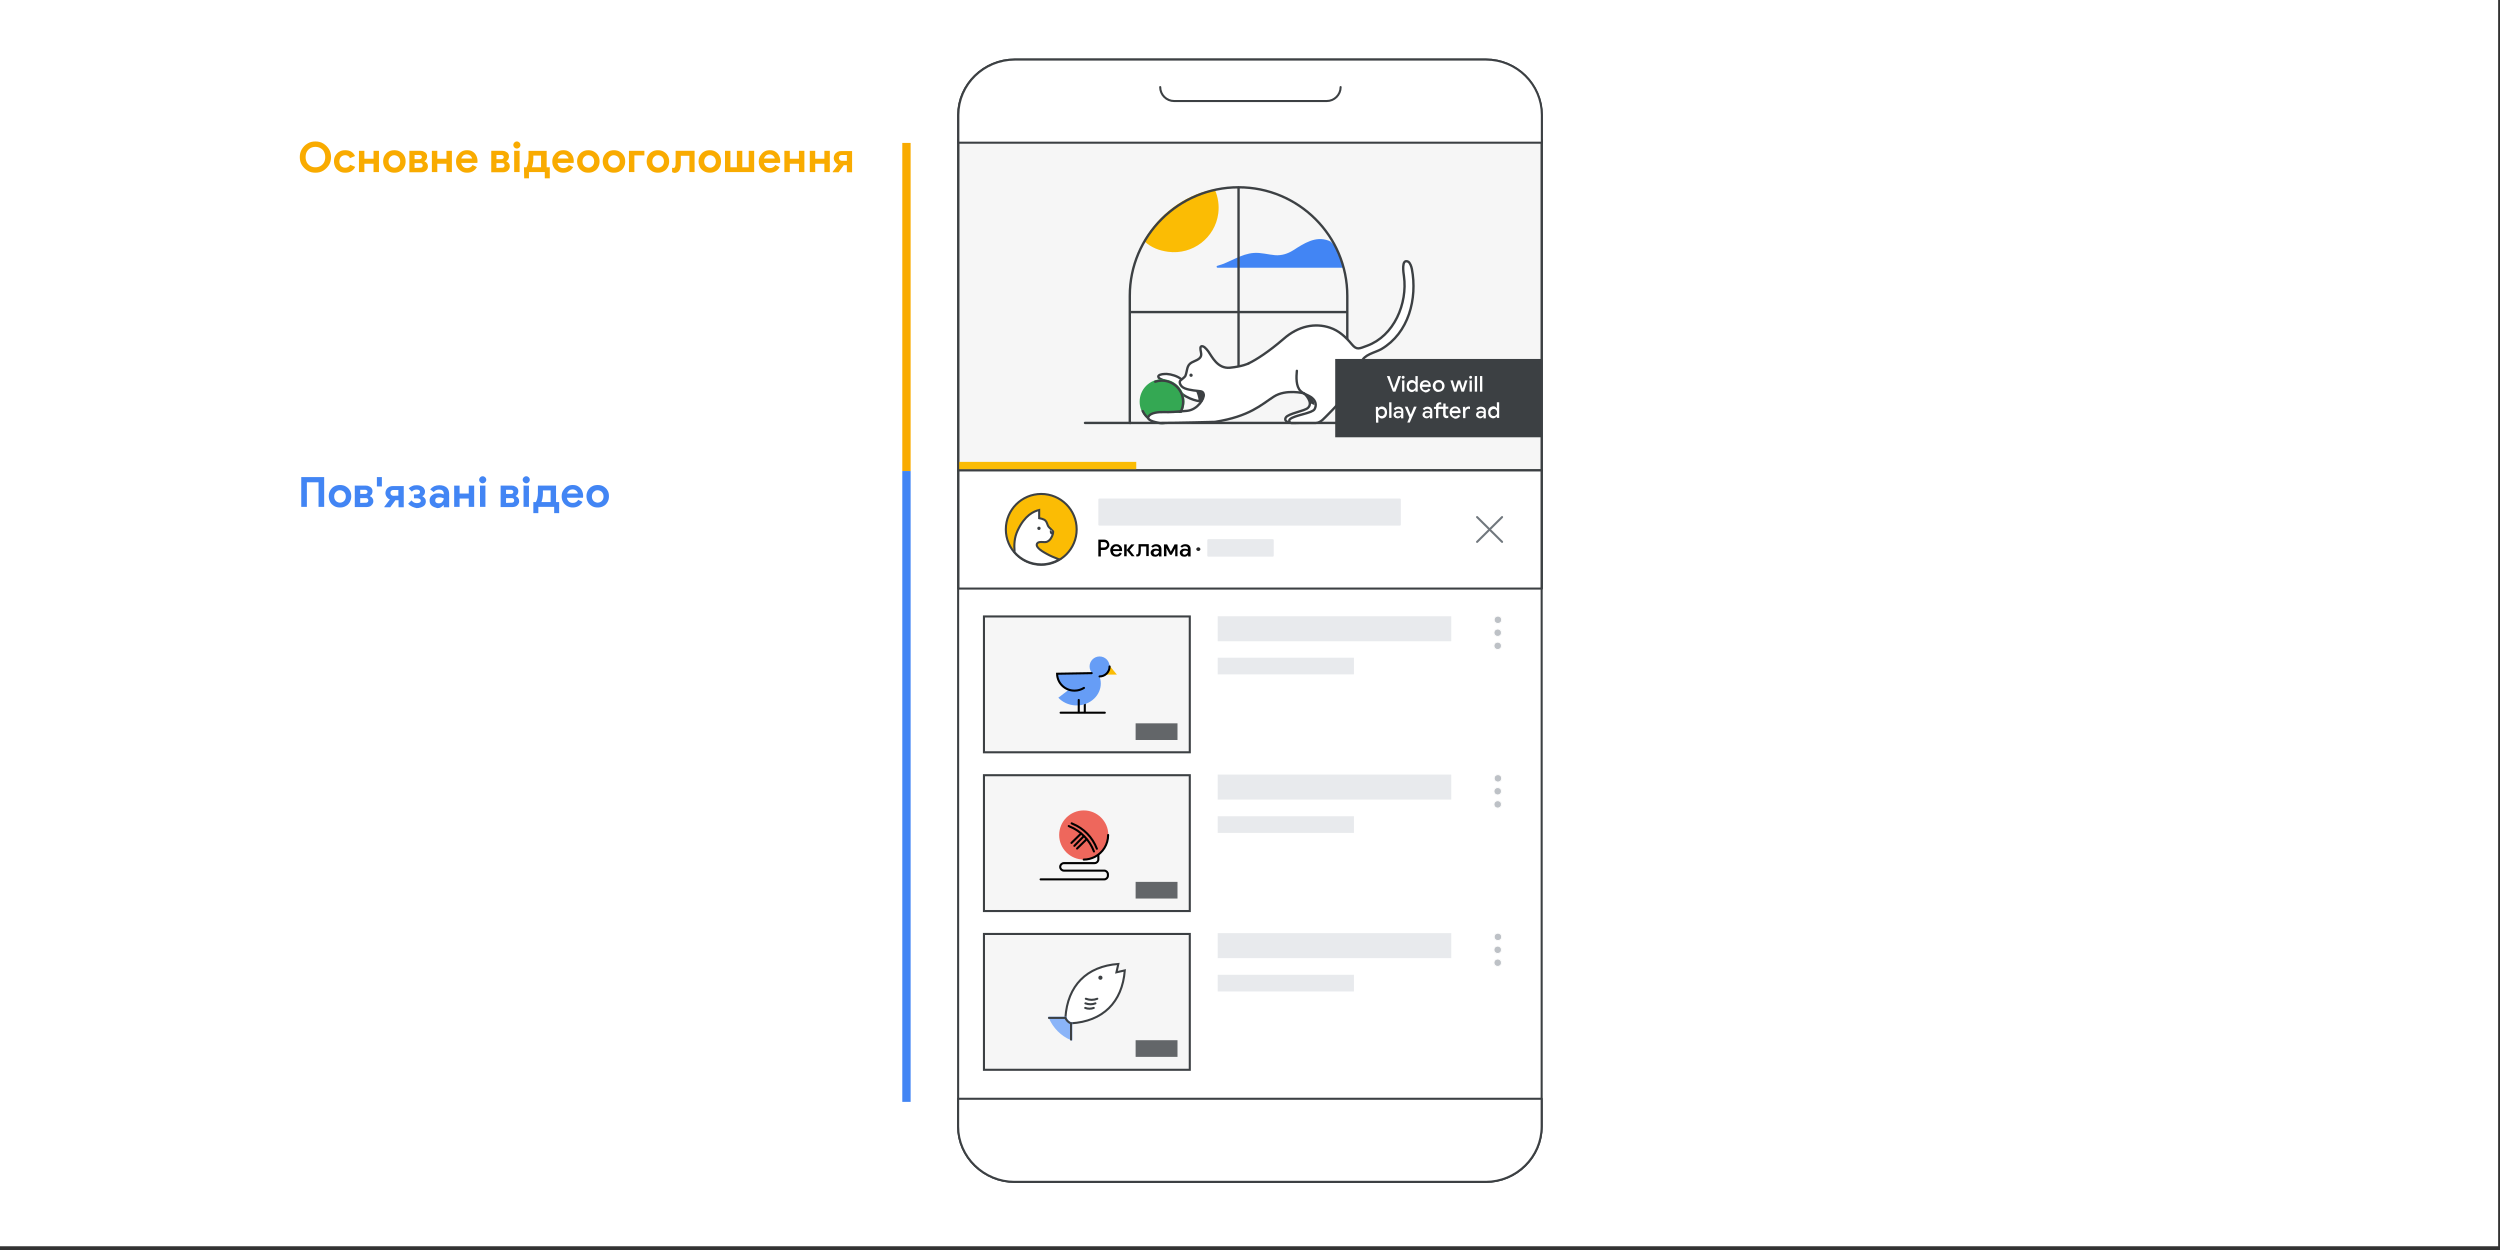 <?xml version="1.0" encoding="utf-8"?>
<!-- Generator: Adobe Illustrator 26.2.1, SVG Export Plug-In . SVG Version: 6.00 Build 0)  -->
<svg version="1.1" id="Layer_1" xmlns="http://www.w3.org/2000/svg" xmlns:xlink="http://www.w3.org/1999/xlink" x="0px" y="0px"
	 viewBox="0 0 1200 600" style="enable-background:new 0 0 1200 600;" xml:space="preserve">
<rect x="0" y="0" width="1200" height="600" fill="#333333" stroke="none"/>
<style type="text/css">
	.st0{fill:#FFFFFF;}
	.st1{fill:#F6F6F6;stroke:#3C4043;stroke-miterlimit:10;}
	.st2{fill:#4285F4;}
	.st3{fill:#FBBC04;stroke:#FBBC04;stroke-width:1.146;stroke-miterlimit:10;}
	.st4{fill:none;stroke:#3C4043;stroke-width:1.146;stroke-linecap:round;stroke-linejoin:round;stroke-miterlimit:10;}
	.st5{fill:#FFFFFF;stroke:#3C4043;stroke-width:1.146;stroke-miterlimit:10;}
	.st6{fill:#3C4043;}
	.st7{fill:#34A853;stroke:#34A853;stroke-width:1.146;stroke-miterlimit:10;}
	.st8{opacity:0.32;fill:#FFFFFF;enable-background:new    ;}
	.st9{fill:#E8EAED;}
	.st10{fill:#FFFFFF;stroke:#3C4043;stroke-linecap:round;stroke-linejoin:round;}
	.st11{fill:none;stroke:#70777D;stroke-linecap:round;stroke-linejoin:round;}
	.st12{fill:#FBBC04;stroke:#3C4043;stroke-miterlimit:10;}
	.st13{fill:#FFFFFF;stroke:#3C4043;stroke-miterlimit:10;}
	.st14{fill-rule:evenodd;clip-rule:evenodd;fill:#FBBC04;}
	.st15{fill:none;stroke:#3C4043;stroke-linecap:round;stroke-linejoin:round;}
	.st16{fill:#BDC1C6;stroke:#FCFCFC;stroke-width:0.5;stroke-miterlimit:10;}
	.st17{fill:#636669;}
	.st18{fill:#F9AB00;}
	.st19{fill:#FFFFFF;stroke:#3C4043;stroke-linecap:round;stroke-miterlimit:10;}
	.st20{fill:#8AB4F8;stroke:#8AB4F8;stroke-miterlimit:10;}
	.st21{fill:none;stroke:#3C4043;stroke-linecap:round;stroke-miterlimit:10;}
	.st22{fill:none;stroke:#000000;stroke-linecap:round;stroke-miterlimit:10;}
	.st23{fill:#EE675C;}
	.st24{fill:#669DF6;}
	.st25{fill:#FBBC04;}
	.st26{clip-path:url(#SVGID_00000136409014699642490280000003074520422117124286_);}
	.st27{clip-path:url(#SVGID_00000130604471317915643670000007017366354387915961_);fill:#282828;}
	.st28{clip-path:url(#SVGID_00000130604471317915643670000007017366354387915961_);}
	.st29{fill:#E8EAED;stroke:#E8EAED;stroke-linecap:round;stroke-linejoin:round;}
</style>
<rect x="-1.9" y="-1.4" class="st0" width="1201" height="599.6"/>
<rect x="460" y="67.3" class="st1" width="280.1" height="158.4"/>
<g>
	<path class="st2" d="M637.7,115.5c-6.2-2.4-11.9,1.4-16.9,4.6c-2.7,1.7-5.5,2.6-8.7,2.4c-3.4-0.3-6.7-1.3-10.1-1.1
		c-6.4,0.4-11.6,4.6-17.7,6.2c-0.5,0.1-0.4,0.9,0.1,0.9H645c-0.8-2.5-1.7-4.9-2.7-7.2c-0.7-1.6-1.5-3.6-3-4.7
		C638.9,116,638.3,115.7,637.7,115.5z"/>
	<path class="st3" d="M582.7,91.5c1.4,3.3,2,7.1,1.5,10.9c-1.5,11.4-12,19.4-23.4,17.9c-4.4-0.6-7.9-2-11-4.8
		C556.8,103.2,568.9,94.1,582.7,91.5z"/>
	<path class="st4" d="M594.5,90.1v94.7"/>
	<path class="st4" d="M542.9,149.8h103.2"/>
	<path class="st4" d="M646.8,203h21.9"/>
	<path class="st4" d="M520.8,203h21.9"/>
	<path class="st4" d="M542.3,142c0-28.8,23.4-52.1,52.2-52.1s52.2,23.3,52.2,52.1v61H542.3V142z"/>
	<path class="st0" d="M577.8,192.4c1.9-1.4,1.3-4.2-1-4.8c-0.3-0.1-0.6-0.2-0.9-0.3c-2.6-1-12.6-8.2-16.7-7.8c0,0-2.9,0.1-2.9,1.9
		c0,1.5,4.4,2.1,5.2,2.5c1.9,1.1,3,3.2,4.7,4.5c1.7,1.4,3.4,2.8,5.5,3.4C572.7,192.1,576.9,193,577.8,192.4L577.8,192.4z"/>
	<path class="st4" d="M576.7,192.7c0,0-6.2-0.3-11.4-5.4"/>
	<path class="st4" d="M558.9,182.7c-0.4-0.3-3.6-1-2.8-2.3c0.6-0.9,3-0.9,3.9-0.9c2.2,0.1,5.4,1.1,7.1,2.6"/>
	<path class="st5" d="M626.2,189c0,0,4.4,4.2,1.6,6.8c-1.6,1.5-9.5,2.7-10.6,4.6c-1.3,2.2,2.5,2.6,2.5,2.6s10.8,0.3,12.1-2
		C633.1,198.6,634.1,188.8,626.2,189z"/>
	<path class="st6" d="M631,194.5l-2.4-1.1c0,0-1.4-4.4-2.3-4.7C626.3,188.8,631,190.4,631,194.5z"/>
	<path class="st7" d="M557.8,203c-5.6,0-10.2-4.5-10.2-10.2c0-5.6,4.5-10.2,10.2-10.2s10.2,4.5,10.2,10.2
		C567.9,198.5,563.4,203,557.8,203z"/>
	<path class="st4" d="M554.5,183.2c1-0.3,2.1-0.5,3.2-0.5c5.6,0,10.2,4.5,10.2,10.2c0,5.6-4.5,10.2-10.2,10.2
		c-4.1,0-7.6-2.4-9.2-5.8"/>
	<path class="st0" d="M556.7,203c1.1,0.1,23.3,0.4,26.5-0.7c5.5-1.8,11.4-2.4,16.8-4.8c6.1-2.8,10.8-8.5,17.8-9.3
		c4.5-0.5,10.5-0.1,13.3,4.1c0.6,1,0.9,3.3,0,4.3c-1.1,1.1-10.6,3.1-11.7,4.8c-1.1,1.6,1,1.2,1,1.2s12.6,0.8,13.8-0.2
		c8.1-7.9,13.9-14.2,18.4-24.5c0.6-2.1,1.1-4.3,2.6-5.9c1.4-1.4,3.3-2.4,5.1-3c5.4-2.8,10.1-6.5,13.3-11.7c3-6.9,5.3-12.5,5.3-20.1
		c0-2.9-0.9-4.9-0.9-8.4c-0.8-1.3-2.1-4.2-3.4-3.3c-1.2,0.8-1.5,3.4-1.1,4.8c1.1,7.4,0.3,13-2.1,20.2c-3.3,5.5-5.1,10.8-13.6,14.8
		c-5.6,2.6-7.3,2.4-11.4-2.7c-4-4.9-16.4-11.5-32.3,1.5c-4.8,3.8-9.8,7.4-15.2,10c-2.3,1.1-4.7,2.1-7.2,2.4
		c-3.6,0.5-7.4-1.6-9.6-4.5c-0.8-1.1-1.3-2.3-2.1-3.4c-0.4-0.6-0.8-1.1-1.3-1.5c-0.2-0.2-2.2-0.7-2.2-0.9c0,0,0.7,4-0.1,5.1
		c-1,1.3-4.6,1.9-5.6,4.2s-0.7,3.9-1.6,4.9c-0.9,0.9-2.7,2.5-2.7,2.5s-0.2,1.8,1.1,2.9c1.3,1.1,8.1,2.4,9.2,2.6
		c0.1,0,0.2,0.1,0.2,0.1s0,0.1,0.1,0.1s0.2,0.1,0.3,0.2c0.1,0,0.1,0.1,0.1,0.1l0,0c0.3,0.4,0.5,0.9,0.6,1.5l0,0c0,0.2,0,0.4-0.1,0.6
		c0-0.2,0.1-0.4,0.1-0.6l-0.7,1.9c-0.1,0.2-0.3,0.3-0.4,0.5c-1.9,1.6-3.9,6-12.9,5.4s-11.8,0.1-12.6,1.9
		C550.4,201.8,555.5,202.9,556.7,203z M577.8,191.2v0.1C577.8,191.2,577.8,191.2,577.8,191.2z"/>
	<path class="st6" d="M571.7,180.9c-0.5,0-0.8-0.4-0.8-0.8c0-0.5,0.4-0.8,0.8-0.8s0.8,0.4,0.8,0.8
		C572.5,180.6,572.2,180.9,571.7,180.9z"/>
	<path class="st4" d="M622.5,178c-0.3,2.9-0.5,7.5,1.8,9.7c1.5,1.5,3.8,1.9,5.5,3.3c1.7,1.4,2.3,3.4,1.2,5.4s-9.5,2.8-11.8,4.8
		c-0.7,0.6-0.3,1.8,0.7,1.8h11.7c2.4,0,4.2-2.5,5.8-4c3.2-3.2,6.2-6.5,9.1-10c0,0,4.5-4.5,7-15c0.9-3.8,6.5-4.7,9.5-6.4
		c13.2-7.7,17.4-24.3,14.7-38.5c-0.2-1-0.8-3-1.8-3.5c-3.4-1.6-2.2,5.6-2,7c1.8,13-4.7,28.7-17.8,33.4c-3.6,1.3-4.8,2.2-7.2-0.7
		c-2.8-3.4-6.2-6.6-10.5-8c-7.1-2.4-15.2-0.9-22.3,5.4c-7.2,6.2-13,9.9-16.7,11.7"/>
	<path class="st6" d="M574.1,187.7c0,0,1.5,3.6,1.1,4.7l2.1,0.2c0,0,1.1-2.8,0-4C576.2,187.3,574.1,187.7,574.1,187.7z"/>
	<path class="st4" d="M625.9,188.8c0,0-8.6-2.2-14.5,1.6s-11.6,9.5-28.2,12.1c0,0-17.5,0.5-26.5,0.5c0,0-6.7-0.8-5.4-3.1
		c1-1.8,4.8-2.2,7.5-2.1c2.6,0.1,5.9-0.1,11-0.6s8.4-6,8-7.9s-1.7-1.4-4.9-1.9c-2.9-0.5-6.1-0.9-6.6-3.7c-0.1-0.5,0.1-1,0.6-1.3
		c0.7-0.6,1.9-1.5,2.1-2c1-2.6,0.5-5,3-6.4c1.4-0.8,4-1.4,4.5-3.2c0.3-1.3-0.4-2.5-0.3-3.8c0.1-1.2,1.3-0.9,2-0.3
		c0.7,0.6,1.3,1.3,1.8,2c1.7,2.4,4.4,8.4,10.4,7.8c6-0.6,8.8-2,8.8-2"/>
</g>
<rect x="460" y="226.9" class="st8" width="280.1" height="1.8"/>
<rect x="584.5" y="315.7" class="st9" width="65.4" height="8"/>
<rect x="584.5" y="295.8" class="st9" width="112.1" height="12"/>
<rect x="584.5" y="391.8" class="st9" width="65.4" height="8"/>
<rect x="584.5" y="371.8" class="st9" width="112.1" height="12"/>
<rect x="584.5" y="467.9" class="st9" width="65.4" height="8"/>
<rect x="584.5" y="447.9" class="st9" width="112.1" height="12"/>
<rect x="460" y="225.8" class="st10" width="280.1" height="56.7"/>
<g>
	<line class="st11" x1="709" y1="248.2" x2="721" y2="260.1"/>
	<line class="st11" x1="721" y1="248.2" x2="709" y2="260.1"/>
</g>
<g>
	<g>
		<g>
			<circle class="st12" cx="499.8" cy="254.1" r="17"/>
		</g>
	</g>
	<g>
		<g>
			<path class="st13" d="M502.5,265.9c-1.2-0.7-5.8-3-4.7-5c0.8-1.3,3.3-0.4,4.6-0.8c1.5-0.5,2.6-2.2,3-3.9c0.1-0.3,0.1-0.6,0.1-1.3
				c0-0.1-2.1-1.6-2.5-2.6c-0.4-0.8-0.5-1.7-1.2-2.4c-0.7-0.8-3-1.2-3-1.2s0-3.5,0-3.9c-2.5,0.6-6.9,2.4-10.4,10
				c-1.5,3.3-1.7,6.6-1.4,10.1c0,0.1,0,0.2,0,0.2c3.1,3.6,7.7,5.8,12.8,5.8c3.1,0,6.1-0.9,8.6-2.3c-0.3-0.1-0.5-0.3-0.8-0.4
				C505.8,267.5,504.1,266.8,502.5,265.9z"/>
		</g>
		<path class="st6" d="M504,254.4c0,0-0.5,1.5,0.7,2.2c0,0,0.6-0.7,0.6-1S504,254.4,504,254.4z"/>
		<circle class="st6" cx="498.7" cy="253.6" r="0.8"/>
	</g>
</g>
<g>
	<rect x="459.9" y="221.7" class="st14" width="85.5" height="3.5"/>
</g>
<g>
	<rect x="640.9" y="172.3" class="st6" width="99.2" height="37.6"/>
</g>
<g>
	<path class="st15" d="M487,28.6h226.2c14.7,0,26.8,11.9,26.8,26.6v485.5c0,14.7-12.1,26.6-26.8,26.6H487
		c-14.7,0-27.1-11.9-27.1-26.6V55.2C460,40.4,472.3,28.6,487,28.6z"/>
	<path class="st10" d="M460,55.2c0-14.7,12.3-26.6,27.1-26.6h226.2c14.7,0,26.8,11.9,26.8,26.6v13.3H460V55.2z"/>
	<path class="st10" d="M740,540.7c0,14.7-12.2,26.6-26.9,26.6H487c-14.7,0-27.1-11.9-27.1-26.6v-13.3H740V540.7L740,540.7z"/>
	<path class="st15" d="M556.9,41.8L556.9,41.8c0,3.7,3,6.7,6.7,6.7h73.2c3.7,0,6.7-3,6.7-6.7l0,0"/>
</g>
<rect x="472.3" y="295.9" class="st1" width="98.8" height="65.2"/>
<rect x="472.3" y="372.1" class="st1" width="98.8" height="65.2"/>
<rect x="472.3" y="448.3" class="st1" width="98.8" height="65.2"/>
<g>
	<circle class="st16" cx="719" cy="297.5" r="1.8"/>
	<circle class="st16" cx="718.9" cy="303.7" r="1.8"/>
	<circle class="st16" cx="718.9" cy="310" r="1.8"/>
</g>
<g>
	<circle class="st16" cx="719" cy="373.6" r="1.8"/>
	<circle class="st16" cx="718.9" cy="379.8" r="1.8"/>
	<circle class="st16" cx="718.9" cy="386.1" r="1.8"/>
</g>
<g>
	<circle class="st16" cx="719" cy="449.7" r="1.8"/>
	<circle class="st16" cx="718.9" cy="455.9" r="1.8"/>
	<circle class="st16" cx="718.9" cy="462.1" r="1.8"/>
</g>
<rect x="545.1" y="347.2" class="st17" width="20.1" height="8"/>
<rect x="545.1" y="423.3" class="st17" width="20.1" height="8"/>
<rect x="545.1" y="499.3" class="st17" width="20.1" height="8"/>
<rect x="433.1" y="68.6" class="st18" width="4" height="157.5"/>
<rect x="433.1" y="226.1" class="st2" width="4" height="302.8"/>
<g>
	<g>
		<path class="st13" d="M514,491.2c15.4-0.9,24.7-10.1,25.9-25.4l-4,0.9l0.9-4c-15.2,1.1-24.4,10.4-25.4,25.8"/>
		<path class="st19" d="M521.2,479.4L521.2,479.4c1.8,0.7,3.8,0.7,5.5,0l0,0"/>
		<path class="st19" d="M521,481.6L521,481.6c1.6,0.6,3.3,0.6,4.8,0l0,0"/>
		<path class="st19" d="M520.9,483.8L520.9,483.8c1.3,0.5,2.8,0.5,4.1,0l0,0"/>
	</g>
	<path class="st20" d="M511.5,488.5h-7.6c2,4.6,5.6,8.3,10.3,10.3v-7.6h-0.1C512.8,490.7,511.9,489.7,511.5,488.5L511.5,488.5z"/>
	<circle class="st6" cx="528.2" cy="469.3" r="1"/>
	<path class="st21" d="M514.1,499v-7.8H514c-1.2-0.5-2.1-1.4-2.6-2.6l0,0h-7.9"/>
</g>
<g>
	<path class="st22" d="M527.2,408.1v4.4c0,1-0.8,1.8-1.8,1.8h-14.7c-1,0-1.8,0.8-1.8,1.8l0,0c0,1,0.8,1.8,1.8,1.8H530
		c1,0,1.8,0.8,1.8,1.8v0.6c0,1-0.8,1.8-1.8,1.8h-30.5"/>
	<circle class="st23" cx="520.2" cy="400.8" r="11.8"/>
	<path class="st22" d="M531.9,400.8c0,4.6-2.6,8.5-6.4,10.5c-1.6,0.8-3.4,1.3-5.3,1.3"/>
	<g>
		<path class="st22" d="M513,396.5l0.4,0.2c5.4,2.2,9.6,6.5,11.7,12l0,0"/>
		<path class="st22" d="M514.4,395.2l0.4,0.2c5.4,2.2,9.6,6.5,11.7,12l0,0"/>
		<g>
			<line class="st22" x1="517" y1="407.3" x2="521.5" y2="402.9"/>
		</g>
		<g>
			<line class="st22" x1="515.7" y1="406" x2="520.1" y2="401.5"/>
		</g>
		<g>
			<line class="st22" x1="514.3" y1="404.6" x2="518.8" y2="400.2"/>
		</g>
	</g>
</g>
<g>
	<line class="st22" x1="520.7" y1="333.2" x2="520.7" y2="341.8"/>
	<g>
		<path class="st24" d="M508,334.9c4.1,4.4,11.4,5,16.3,1.2c4.8-3.7,5.5-10.3,1.4-14.7L508,334.9z"/>
	</g>
	<path class="st22" d="M526.5,314.8"/>
	<polygon class="st25" points="532.9,319.9 536.1,323.8 530.9,323.8 	"/>
	<line class="st22" x1="517.8" y1="336" x2="517.8" y2="341.8"/>
	<circle class="st24" cx="527.8" cy="319.9" r="4.8"/>
	<path class="st22" d="M527.8,324.7c2.6,0,4.8-2.1,4.8-4.8"/>
	<g>
		<path class="st24" d="M507.4,323.4c0.1,4.6,3.9,8.2,8.5,8.1c4.6-0.1,8.2-3.8,8.1-8.4L507.4,323.4z"/>
		<path class="st22" d="M524,323.1l-16.6,0.3c0.1,4.6,3.9,8.2,8.5,8.1c1.6,0,3.1-0.5,4.4-1.3"/>
	</g>
	<line class="st22" x1="509.1" y1="342.1" x2="530.3" y2="342.1"/>
</g>
<g id="Stark_-_YTADS_ad_badge_x5F_UK_00000078766082001459258040000007477542825931034808_">
	<g>
		<defs>
			<rect id="SVGID_1_" x="527.2" y="259" width="48.9" height="8.2"/>
		</defs>
		<clipPath id="SVGID_00000179619043239007445860000012904149547024002744_">
			<use xlink:href="#SVGID_1_"  style="overflow:visible;"/>
		</clipPath>
		<g style="clip-path:url(#SVGID_00000179619043239007445860000012904149547024002744_);">
			<defs>
				<rect id="SVGID_00000081606803736572047670000010905652151909437367_" x="527.2" y="259" width="48.9" height="8.2"/>
			</defs>
			<clipPath id="SVGID_00000005228933724002139250000000196302785838835117_">
				<use xlink:href="#SVGID_00000081606803736572047670000010905652151909437367_"  style="overflow:visible;"/>
			</clipPath>
			<path style="clip-path:url(#SVGID_00000005228933724002139250000000196302785838835117_);fill:#282828;" d="M574.2,263.6
				c0-0.2,0.1-0.5,0.3-0.6c0.2-0.2,0.4-0.3,0.7-0.3s0.5,0.1,0.7,0.3c0.2,0.2,0.3,0.4,0.3,0.6s-0.1,0.5-0.3,0.6
				c-0.2,0.2-0.4,0.3-0.7,0.3s-0.5-0.1-0.7-0.3C574.3,264,574.2,263.8,574.2,263.6"/>
			<path style="clip-path:url(#SVGID_00000005228933724002139250000000196302785838835117_);" d="M527.2,259h2.7
				c0.5,0,0.9,0.1,1.3,0.3c0.4,0.2,0.7,0.5,0.9,0.9c0.2,0.4,0.4,0.8,0.4,1.3c0,0.5-0.1,0.9-0.4,1.3s-0.6,0.7-0.9,0.9
				c-0.4,0.2-0.8,0.3-1.3,0.3h-1.5v3.1h-1.2V259z M530,262.8c0.4,0,0.7-0.1,1-0.4s0.4-0.6,0.4-0.9c0-0.3-0.1-0.6-0.4-0.9
				s-0.6-0.4-1-0.4h-1.6v2.6H530z"/>
			<path style="clip-path:url(#SVGID_00000005228933724002139250000000196302785838835117_);" d="M534.3,266.8
				c-0.4-0.3-0.8-0.6-1-1.1c-0.2-0.5-0.4-1-0.4-1.5c0-0.5,0.1-1,0.4-1.5c0.2-0.5,0.6-0.8,1-1.1s0.9-0.4,1.5-0.4
				c0.6,0,1.1,0.1,1.5,0.4c0.4,0.2,0.7,0.6,1,1c0.2,0.4,0.3,0.9,0.3,1.5c0,0.1,0,0.3,0,0.4h-4.4c0.1,0.5,0.2,1,0.6,1.3
				c0.3,0.3,0.7,0.4,1.2,0.4c0.4,0,0.7-0.1,0.9-0.3c0.3-0.2,0.5-0.4,0.6-0.7l1,0.5c-0.3,0.5-0.6,0.8-1,1.1c-0.4,0.3-0.9,0.4-1.6,0.4
				C535.3,267.2,534.8,267.1,534.3,266.8 M537.3,263.5c0-0.2-0.1-0.4-0.2-0.6c-0.1-0.2-0.3-0.4-0.5-0.5c-0.2-0.1-0.5-0.2-0.8-0.2
				c-0.4,0-0.7,0.1-1,0.4s-0.5,0.6-0.6,1H537.3z"/>
			<polygon style="clip-path:url(#SVGID_00000005228933724002139250000000196302785838835117_);" points="539.6,261.3 540.8,261.3 
				540.8,263.9 540.9,263.9 543,261.3 544.5,261.3 544.5,261.4 542.2,264 544.6,267 544.6,267 543.2,267 540.9,264.2 540.8,264.2 
				540.8,267 539.6,267 			"/>
			<path style="clip-path:url(#SVGID_00000005228933724002139250000000196302785838835117_);" d="M545.4,267v-1
				c0.1,0,0.2,0.1,0.4,0.1c0.2,0,0.3-0.1,0.4-0.2c0.1-0.1,0.2-0.3,0.2-0.6c0-0.3,0.1-0.6,0.1-1.1v-3h4.9v5.7h-1.2v-4.6h-2.6v2.2
				c0,1.7-0.5,2.6-1.6,2.6C545.8,267.2,545.6,267.1,545.4,267"/>
			<path style="clip-path:url(#SVGID_00000005228933724002139250000000196302785838835117_);" d="M553.3,267
				c-0.3-0.2-0.6-0.4-0.7-0.7c-0.2-0.3-0.3-0.6-0.3-1c0-0.4,0.1-0.7,0.3-1c0.2-0.3,0.5-0.5,0.8-0.7c0.4-0.2,0.8-0.2,1.2-0.2
				c0.3,0,0.6,0,0.9,0.1c0.3,0.1,0.5,0.1,0.7,0.2v-0.3c0-0.4-0.1-0.7-0.4-0.9c-0.3-0.2-0.6-0.3-1-0.3c-0.3,0-0.6,0.1-0.8,0.2
				c-0.3,0.1-0.5,0.3-0.6,0.5l-0.8-0.6c0.2-0.3,0.6-0.6,1-0.8c0.4-0.2,0.8-0.3,1.3-0.3c0.8,0,1.5,0.2,1.9,0.6c0.4,0.4,0.7,1,0.7,1.7
				v3.6h-1.2v-0.7h-0.1c-0.2,0.3-0.4,0.5-0.7,0.6c-0.3,0.2-0.7,0.2-1,0.2C554,267.2,553.7,267.1,553.3,267 M555.5,266
				c0.2-0.1,0.4-0.3,0.6-0.6c0.1-0.2,0.2-0.5,0.2-0.8c-0.2-0.1-0.4-0.2-0.6-0.2c-0.2-0.1-0.5-0.1-0.7-0.1c-0.5,0-0.8,0.1-1,0.3
				c-0.2,0.2-0.3,0.4-0.3,0.7c0,0.3,0.1,0.5,0.3,0.7c0.2,0.2,0.5,0.3,0.8,0.3C554.9,266.2,555.2,266.2,555.5,266"/>
			<polygon style="clip-path:url(#SVGID_00000005228933724002139250000000196302785838835117_);" points="558.7,261.3 560.2,261.3 
				562,264.8 562,264.8 563.8,261.3 565.2,261.3 565.2,267 564.1,267 564.1,264.3 564.1,263.2 564.1,263.2 562.4,266.3 561.6,266.3 
				559.9,263.2 559.8,263.2 559.9,264.3 559.9,267 558.7,267 			"/>
			<path style="clip-path:url(#SVGID_00000005228933724002139250000000196302785838835117_);" d="M567.3,267
				c-0.3-0.2-0.6-0.4-0.7-0.7c-0.2-0.3-0.3-0.6-0.3-1c0-0.4,0.1-0.7,0.3-1c0.2-0.3,0.5-0.5,0.8-0.7s0.8-0.2,1.2-0.2
				c0.3,0,0.6,0,0.9,0.1s0.5,0.1,0.7,0.2v-0.3c0-0.4-0.1-0.7-0.4-0.9c-0.3-0.2-0.6-0.3-1-0.3c-0.3,0-0.6,0.1-0.8,0.2
				c-0.3,0.1-0.5,0.3-0.6,0.5l-0.8-0.6c0.2-0.3,0.6-0.6,1-0.8c0.4-0.2,0.8-0.3,1.3-0.3c0.8,0,1.5,0.2,1.9,0.6c0.4,0.4,0.7,1,0.7,1.7
				v3.6h-1.2v-0.7h-0.1c-0.2,0.3-0.4,0.5-0.7,0.6c-0.3,0.2-0.7,0.2-1,0.2C567.9,267.2,567.6,267.1,567.3,267 M569.4,266
				c0.2-0.1,0.4-0.3,0.6-0.6c0.1-0.2,0.2-0.5,0.2-0.8c-0.2-0.1-0.4-0.2-0.6-0.2c-0.2-0.1-0.5-0.1-0.7-0.1c-0.5,0-0.8,0.1-1,0.3
				c-0.2,0.2-0.3,0.4-0.3,0.7c0,0.3,0.1,0.5,0.3,0.7c0.2,0.2,0.5,0.3,0.8,0.3C568.9,266.2,569.1,266.2,569.4,266"/>
		</g>
	</g>
</g>
<rect x="580" y="259.3" class="st29" width="30.9" height="7.4"/>
<rect x="527.7" y="239.8" class="st29" width="144.2" height="12"/>
<g>
	<path class="st0" d="M665.7,180.5h1.3l1.7,5l0.3,0.9h0.1l0.3-0.9l1.8-5h1.3l-2.7,7.5h-1.2L665.7,180.5z"/>
	<path class="st0" d="M673,181.6c-0.2-0.2-0.2-0.3-0.2-0.5s0.1-0.4,0.2-0.5s0.3-0.2,0.5-0.2s0.4,0.1,0.5,0.2
		c0.2,0.1,0.2,0.3,0.2,0.5s-0.1,0.4-0.2,0.5c-0.2,0.2-0.3,0.2-0.5,0.2S673.1,181.8,673,181.6z M673,182.6h1.1v5.4H673V182.6z"/>
	<path class="st0" d="M676.4,187.8c-0.4-0.2-0.7-0.6-0.9-1s-0.3-0.9-0.3-1.5c0-0.5,0.1-1,0.3-1.5c0.2-0.4,0.5-0.8,0.9-1
		s0.8-0.4,1.3-0.4c0.4,0,0.7,0.1,1,0.3s0.5,0.4,0.7,0.6h0.1l-0.1-0.7v-2.1h1.1v7.5h-1.1v-0.7h-0.1c-0.2,0.2-0.4,0.5-0.7,0.6
		c-0.3,0.2-0.6,0.3-1,0.3C677.3,188.2,676.8,188.1,676.4,187.8z M678.7,186.9c0.2-0.2,0.4-0.4,0.6-0.6c0.2-0.3,0.2-0.6,0.2-0.9
		s-0.1-0.7-0.2-0.9c-0.2-0.3-0.3-0.5-0.6-0.6s-0.5-0.2-0.8-0.2s-0.5,0.1-0.8,0.2c-0.2,0.2-0.4,0.4-0.6,0.6c-0.2,0.3-0.2,0.6-0.2,0.9
		s0.1,0.7,0.2,0.9c0.2,0.3,0.3,0.5,0.6,0.6c0.2,0.2,0.5,0.2,0.8,0.2S678.5,187.1,678.7,186.9z"/>
	<path class="st0" d="M682.9,187.8c-0.4-0.2-0.7-0.6-1-1c-0.2-0.4-0.4-0.9-0.4-1.5c0-0.5,0.1-1,0.3-1.4s0.5-0.8,1-1
		c0.4-0.3,0.9-0.4,1.4-0.4s1,0.1,1.4,0.4c0.4,0.2,0.7,0.6,0.9,1s0.3,0.9,0.3,1.4c0,0.1,0,0.3,0,0.4h-4.2c0,0.5,0.2,0.9,0.5,1.2
		s0.7,0.4,1.1,0.4c0.3,0,0.6-0.1,0.9-0.2c0.2-0.2,0.4-0.4,0.6-0.6l0.9,0.5c-0.2,0.4-0.6,0.8-1,1c-0.4,0.3-0.9,0.4-1.5,0.4
		C683.8,188.2,683.4,188.1,682.9,187.8z M685.8,184.7c0-0.2-0.1-0.4-0.2-0.6c-0.1-0.2-0.3-0.4-0.5-0.5s-0.5-0.2-0.8-0.2
		c-0.4,0-0.7,0.1-1,0.3s-0.4,0.5-0.5,0.9h3V184.7z"/>
	<path class="st0" d="M689.1,187.8c-0.4-0.2-0.8-0.6-1-1s-0.4-0.9-0.4-1.5s0.1-1,0.4-1.5c0.2-0.4,0.6-0.8,1-1s0.9-0.4,1.5-0.4
		c0.5,0,1,0.1,1.4,0.4c0.4,0.3,0.8,0.6,1,1s0.4,0.9,0.4,1.4s-0.1,1-0.4,1.5s-0.6,0.8-1,1s-0.9,0.4-1.4,0.4
		C690,188.2,689.5,188.1,689.1,187.8z M691.4,186.9c0.3-0.1,0.5-0.4,0.6-0.6c0.2-0.3,0.2-0.6,0.2-1s-0.1-0.7-0.2-1
		c-0.2-0.3-0.4-0.5-0.6-0.6c-0.3-0.1-0.5-0.2-0.8-0.2s-0.6,0.1-0.8,0.2c-0.3,0.1-0.5,0.4-0.6,0.6c-0.2,0.3-0.2,0.6-0.2,1
		s0.1,0.7,0.2,1c0.2,0.3,0.4,0.5,0.6,0.6c0.3,0.1,0.5,0.2,0.8,0.2C690.8,187.1,691.1,187.1,691.4,186.9z"/>
	<path class="st0" d="M696.2,182.6h1.2l1.1,3.9l0,0l1.2-3.9h1.2l1.2,3.9l0,0l1.1-3.9h1.2l-1.7,5.4h-1.2l-1.2-3.9l0,0l-1.2,3.9h-1.2
		L696.2,182.6z"/>
	<path class="st0" d="M705.4,181.6c-0.2-0.2-0.2-0.3-0.2-0.5s0.1-0.4,0.2-0.5s0.3-0.2,0.5-0.2s0.4,0.1,0.5,0.2
		c0.2,0.1,0.2,0.3,0.2,0.5s-0.1,0.4-0.2,0.5c-0.2,0.2-0.3,0.2-0.5,0.2S705.6,181.8,705.4,181.6z M705.4,182.6h1.1v5.4h-1.1V182.6z"
		/>
	<path class="st0" d="M707.9,180.5h1.1v7.5h-1.1V180.5z"/>
	<path class="st0" d="M710.4,180.5h1.1v7.5h-1.1V180.5z"/>
	<path class="st0" d="M660.4,195.3h1.1v0.7h0.1c0.2-0.3,0.4-0.5,0.7-0.6c0.3-0.2,0.7-0.3,1-0.3c0.5,0,0.9,0.1,1.3,0.4
		c0.4,0.2,0.7,0.6,0.9,1s0.3,0.9,0.3,1.5c0,0.5-0.1,1-0.3,1.5c-0.2,0.4-0.5,0.8-0.9,1s-0.8,0.4-1.3,0.4c-0.4,0-0.7-0.1-1-0.3
		s-0.5-0.4-0.7-0.6h-0.1l0.1,0.7v2.2h-1.1L660.4,195.3L660.4,195.3z M663.9,199.5c0.2-0.2,0.4-0.4,0.6-0.6c0.1-0.3,0.2-0.6,0.2-0.9
		s-0.1-0.7-0.2-0.9c-0.1-0.3-0.3-0.5-0.6-0.6s-0.5-0.2-0.8-0.2s-0.5,0.1-0.8,0.2c-0.2,0.2-0.4,0.4-0.6,0.6s-0.2,0.6-0.2,0.9
		s0.1,0.7,0.2,0.9c0.2,0.3,0.4,0.5,0.6,0.6c0.2,0.2,0.5,0.2,0.8,0.2C663.4,199.8,663.7,199.7,663.9,199.5z"/>
	<path class="st0" d="M666.8,193.1h1.1v7.5h-1.1V193.1z"/>
	<path class="st0" d="M669.9,200.6c-0.3-0.2-0.5-0.4-0.7-0.6c-0.2-0.3-0.3-0.6-0.3-0.9c0-0.4,0.1-0.7,0.3-1s0.5-0.5,0.8-0.6
		s0.7-0.2,1.1-0.2c0.3,0,0.6,0,0.9,0.1s0.5,0.1,0.6,0.2v-0.3c0-0.3-0.1-0.6-0.4-0.8c-0.3-0.2-0.6-0.3-1-0.3c-0.3,0-0.5,0.1-0.8,0.2
		c-0.2,0.1-0.4,0.3-0.6,0.5l-0.8-0.6c0.2-0.3,0.5-0.6,0.9-0.8s0.8-0.3,1.3-0.3c0.8,0,1.4,0.2,1.8,0.6c0.4,0.4,0.6,0.9,0.6,1.6v3.4
		h-1.1V200h-0.1c-0.2,0.2-0.4,0.4-0.7,0.6c-0.3,0.2-0.6,0.2-1,0.2C670.5,200.8,670.2,200.7,669.9,200.6z M671.9,199.7
		c0.2-0.1,0.4-0.3,0.5-0.6c0.1-0.2,0.2-0.5,0.2-0.7c-0.2-0.1-0.4-0.2-0.6-0.2c-0.2-0.1-0.4-0.1-0.7-0.1c-0.4,0-0.8,0.1-1,0.3
		s-0.3,0.4-0.3,0.7s0.1,0.5,0.3,0.6c0.2,0.2,0.4,0.2,0.8,0.2C671.4,199.9,671.7,199.8,671.9,199.7z"/>
	<path class="st0" d="M676.5,200.3l-2.2-5.1h1.3l1.5,3.7h0.1l1.5-3.7h1.3l-3.3,7.6h-1.2L676.5,200.3z"/>
	<path class="st0" d="M683.8,200.6c-0.3-0.2-0.5-0.4-0.7-0.6c-0.2-0.3-0.3-0.6-0.3-0.9c0-0.4,0.1-0.7,0.3-1s0.5-0.5,0.8-0.6
		s0.7-0.2,1.1-0.2c0.3,0,0.6,0,0.9,0.1s0.5,0.1,0.6,0.2v-0.3c0-0.3-0.1-0.6-0.4-0.8c-0.3-0.2-0.6-0.3-1-0.3c-0.3,0-0.5,0.1-0.8,0.2
		c-0.2,0.1-0.4,0.3-0.6,0.5l-0.8-0.6c0.2-0.3,0.5-0.6,0.9-0.8s0.8-0.3,1.3-0.3c0.8,0,1.4,0.2,1.8,0.6c0.4,0.4,0.6,0.9,0.6,1.6v3.4
		h-1.1V200h-0.1c-0.2,0.2-0.4,0.4-0.7,0.6c-0.3,0.2-0.6,0.2-1,0.2C684.4,200.8,684.1,200.7,683.8,200.6z M685.8,199.7
		c0.2-0.1,0.4-0.3,0.5-0.6c0.1-0.2,0.2-0.5,0.2-0.7c-0.2-0.1-0.4-0.2-0.6-0.2c-0.2-0.1-0.4-0.1-0.7-0.1c-0.4,0-0.8,0.1-1,0.3
		s-0.3,0.4-0.3,0.7s0.1,0.5,0.3,0.6c0.2,0.2,0.4,0.2,0.8,0.2C685.3,199.9,685.5,199.8,685.8,199.7z"/>
	<path class="st0" d="M693.7,200.6c-0.2-0.1-0.4-0.2-0.5-0.3c-0.3-0.3-0.5-0.7-0.5-1.2v-2.8h-2.3v4.4h-1.1v-4.4h-1v-1h1v-0.4
		c0-0.6,0.2-1,0.5-1.3s0.8-0.5,1.3-0.5c0.3,0,0.5,0,0.7,0.1v1.1c0,0-0.1,0-0.2-0.1s-0.3-0.1-0.4-0.1c-0.2,0-0.4,0.1-0.5,0.2
		c-0.1,0.2-0.2,0.4-0.2,0.6v0.3h2.3v-1.5h1.1v1.5h1.3v1h-1.3v2.6c0,0.3,0.1,0.5,0.2,0.6c0.1,0.1,0.3,0.2,0.5,0.2c0.1,0,0.2,0,0.3,0
		s0.2-0.1,0.3-0.2v1.1c-0.2,0.1-0.5,0.2-0.8,0.2C694.2,200.7,693.9,200.7,693.7,200.6z"/>
	<path class="st0" d="M697.2,200.4c-0.4-0.2-0.7-0.6-1-1c-0.2-0.4-0.4-0.9-0.4-1.5c0-0.5,0.1-1,0.3-1.4s0.5-0.8,1-1
		c0.4-0.3,0.9-0.4,1.4-0.4s1,0.1,1.4,0.4c0.4,0.2,0.7,0.6,0.9,1s0.3,0.9,0.3,1.4c0,0.1,0,0.3,0,0.4h-4.2c0,0.5,0.2,0.9,0.5,1.2
		s0.7,0.4,1.1,0.4c0.3,0,0.6-0.1,0.9-0.2c0.2-0.2,0.4-0.4,0.6-0.6l0.9,0.5c-0.2,0.4-0.6,0.8-1,1c-0.4,0.3-0.9,0.4-1.5,0.4
		C698,200.8,697.6,200.7,697.2,200.4z M700,197.3c0-0.2-0.1-0.4-0.2-0.6c-0.1-0.2-0.3-0.4-0.5-0.5s-0.5-0.2-0.8-0.2
		c-0.4,0-0.7,0.1-1,0.3s-0.4,0.5-0.5,0.9h3V197.3z"/>
	<path class="st0" d="M702.2,195.3h1.1v0.8h0.1c0.1-0.3,0.3-0.5,0.6-0.7s0.6-0.3,0.9-0.3c0.2,0,0.5,0,0.7,0.1v1.2
		c-0.3-0.1-0.6-0.2-0.8-0.2c-0.4,0-0.7,0.2-1,0.5s-0.4,0.7-0.4,1.1v2.9h-1.1L702.2,195.3L702.2,195.3z"/>
	<path class="st0" d="M709.5,200.6c-0.3-0.2-0.5-0.4-0.7-0.6c-0.2-0.3-0.3-0.6-0.3-0.9c0-0.4,0.1-0.7,0.3-1s0.5-0.5,0.8-0.6
		s0.7-0.2,1.1-0.2c0.3,0,0.6,0,0.9,0.1s0.5,0.1,0.6,0.2v-0.3c0-0.3-0.1-0.6-0.4-0.8c-0.3-0.2-0.6-0.3-1-0.3c-0.3,0-0.5,0.1-0.8,0.2
		c-0.2,0.1-0.4,0.3-0.6,0.5l-0.8-0.6c0.2-0.3,0.5-0.6,0.9-0.8s0.8-0.3,1.3-0.3c0.8,0,1.4,0.2,1.8,0.6c0.4,0.4,0.6,0.9,0.6,1.6v3.4
		h-1.1V200H712c-0.2,0.2-0.4,0.4-0.7,0.6c-0.3,0.2-0.6,0.2-1,0.2C710.1,200.8,709.8,200.7,709.5,200.6z M711.5,199.7
		c0.2-0.1,0.4-0.3,0.5-0.6c0.1-0.2,0.2-0.5,0.2-0.7c-0.2-0.1-0.4-0.2-0.6-0.2c-0.2-0.1-0.4-0.1-0.7-0.1c-0.4,0-0.8,0.1-1,0.3
		s-0.3,0.4-0.3,0.7s0.1,0.5,0.3,0.6c0.2,0.2,0.4,0.2,0.8,0.2C711,199.9,711.3,199.8,711.5,199.7z"/>
	<path class="st0" d="M715.5,200.4c-0.4-0.2-0.7-0.6-0.9-1s-0.3-0.9-0.3-1.5c0-0.5,0.1-1,0.3-1.5c0.2-0.4,0.5-0.8,0.9-1
		s0.8-0.4,1.3-0.4c0.4,0,0.7,0.1,1,0.3s0.5,0.4,0.7,0.6h0.1l-0.1-0.7v-2.1h1.1v7.5h-1.1v-0.7h-0.1c-0.2,0.2-0.4,0.5-0.7,0.6
		c-0.3,0.2-0.7,0.3-1,0.3C716.3,200.8,715.9,200.7,715.5,200.4z M717.8,199.5c0.2-0.2,0.4-0.4,0.6-0.6c0.2-0.3,0.2-0.6,0.2-0.9
		s-0.1-0.7-0.2-0.9s-0.4-0.5-0.6-0.6c-0.2-0.2-0.5-0.2-0.8-0.2s-0.5,0.1-0.8,0.2c-0.2,0.2-0.4,0.4-0.6,0.6s-0.2,0.6-0.2,0.9
		s0.1,0.7,0.2,0.9c0.2,0.3,0.4,0.5,0.6,0.6c0.2,0.2,0.5,0.2,0.8,0.2C717.3,199.8,717.5,199.7,717.8,199.5z"/>
</g>
<g>
	<path class="st18" d="M147.6,81.9c-1.1-0.7-2-1.6-2.7-2.7s-1-2.4-1-3.8s0.3-2.6,1-3.8c0.7-1.1,1.5-2,2.7-2.7c1.1-0.7,2.4-1,3.8-1
		c1.4,0,2.7,0.3,3.8,1s2,1.6,2.7,2.7s1,2.4,1,3.8s-0.3,2.6-1,3.8c-0.7,1.1-1.6,2-2.7,2.7s-2.4,1-3.8,1S148.7,82.6,147.6,81.9z
		 M153.8,79.7c0.7-0.4,1.3-1,1.7-1.7s0.6-1.6,0.6-2.6s-0.2-1.8-0.6-2.6s-1-1.3-1.7-1.7c-0.7-0.4-1.5-0.6-2.4-0.6s-1.7,0.2-2.4,0.6
		s-1.3,1-1.7,1.7s-0.6,1.6-0.6,2.6s0.2,1.8,0.6,2.6c0.4,0.7,1,1.3,1.7,1.7c0.7,0.4,1.5,0.6,2.4,0.6
		C152.3,80.3,153.1,80.1,153.8,79.7z"/>
	<path class="st18" d="M162.9,82.2c-0.8-0.5-1.5-1.1-1.9-1.9s-0.7-1.8-0.7-2.8s0.2-2,0.7-2.8s1.1-1.5,1.9-1.9
		c0.8-0.5,1.7-0.7,2.8-0.7s2.1,0.2,2.9,0.7c0.8,0.5,1.4,1.2,1.8,2.1l-2.4,1c-0.4-0.9-1.2-1.4-2.3-1.4c-0.8,0-1.5,0.3-2,0.8
		s-0.8,1.3-0.8,2.2c0,0.9,0.3,1.6,0.8,2.2c0.5,0.5,1.2,0.8,2,0.8c1.1,0,1.9-0.5,2.4-1.4l2.4,1c-0.4,0.9-1.1,1.6-1.9,2.1
		c-0.8,0.5-1.8,0.7-2.9,0.7C164.6,82.9,163.7,82.7,162.9,82.2z"/>
	<path class="st18" d="M172.3,72.4h2.6v3.8h4.4v-3.8h2.6v10.2h-2.6v-4h-4.4v4h-2.6V72.4z"/>
	<path class="st18" d="M186.5,82.2c-0.8-0.5-1.5-1.1-1.9-1.9s-0.7-1.7-0.7-2.8c0-1,0.2-1.9,0.7-2.8c0.5-0.8,1.1-1.5,1.9-1.9
		c0.8-0.5,1.8-0.7,2.8-0.7s2,0.2,2.8,0.7s1.5,1.1,1.9,1.9c0.5,0.8,0.7,1.7,0.7,2.8c0,1-0.2,1.9-0.7,2.8s-1.1,1.5-1.9,1.9
		c-0.8,0.5-1.8,0.7-2.8,0.7C188.3,82.9,187.4,82.7,186.5,82.2z M190.7,80.1c0.4-0.2,0.8-0.6,1-1c0.3-0.5,0.4-1,0.4-1.6
		s-0.1-1.1-0.4-1.6c-0.3-0.5-0.6-0.8-1-1s-0.9-0.4-1.4-0.4s-1,0.1-1.4,0.4c-0.4,0.2-0.8,0.6-1,1c-0.3,0.5-0.4,1-0.4,1.6
		s0.1,1.1,0.4,1.6c0.3,0.5,0.6,0.8,1,1s0.9,0.4,1.4,0.4S190.3,80.4,190.7,80.1z"/>
	<path class="st18" d="M196.6,72.4h5.3c0.6,0,1.1,0.1,1.6,0.4s0.9,0.5,1.1,0.9c0.3,0.4,0.4,0.8,0.4,1.3s-0.1,1-0.3,1.4
		s-0.5,0.7-0.9,0.9v0.2c0.5,0.2,0.9,0.5,1.2,1c0.3,0.4,0.4,0.9,0.4,1.4c0,0.6-0.2,1.1-0.5,1.5s-0.7,0.8-1.2,1s-1,0.3-1.6,0.3h-5.6
		V72.4H196.6z M201.4,76.4c0.3,0,0.6-0.1,0.8-0.3c0.2-0.2,0.3-0.4,0.3-0.7c0-0.3-0.1-0.6-0.3-0.7c-0.2-0.2-0.5-0.3-0.8-0.3H199v2
		H201.4z M201.8,80.5c0.3,0,0.6-0.1,0.8-0.3c0.2-0.2,0.3-0.5,0.3-0.8s-0.1-0.6-0.3-0.8c-0.2-0.2-0.5-0.3-0.8-0.3H199v2.3L201.8,80.5
		L201.8,80.5z"/>
	<path class="st18" d="M207.3,72.4h2.6v3.8h4.4v-3.8h2.6v10.2h-2.6v-4h-4.4v4h-2.6V72.4z"/>
	<path class="st18" d="M221.5,82.2c-0.8-0.5-1.5-1.1-1.9-1.9c-0.5-0.8-0.7-1.7-0.7-2.8c0-1,0.2-1.9,0.7-2.7c0.5-0.8,1.1-1.5,1.9-2
		c0.8-0.5,1.7-0.7,2.7-0.7c1.1,0,2,0.2,2.7,0.7c0.8,0.5,1.3,1.1,1.7,1.9s0.6,1.7,0.6,2.6c0,0.3,0,0.6-0.1,0.9h-7.7
		c0.1,0.8,0.5,1.4,1,1.9c0.5,0.4,1.1,0.6,1.8,0.6c0.6,0,1.1-0.1,1.6-0.4c0.4-0.3,0.8-0.6,1-1.1l2.1,1c-1,1.8-2.6,2.7-4.7,2.7
		C223.2,82.9,222.3,82.7,221.5,82.2z M226.6,76.2c0-0.3-0.1-0.6-0.4-1s-0.5-0.6-0.9-0.8c-0.4-0.2-0.8-0.3-1.3-0.3
		c-0.6,0-1.2,0.2-1.6,0.5c-0.4,0.4-0.8,0.9-1,1.5h5.2V76.2z"/>
	<path class="st18" d="M235.9,72.4h5.3c0.6,0,1.1,0.1,1.6,0.4s0.9,0.5,1.1,0.9c0.3,0.4,0.4,0.8,0.4,1.3s-0.1,1-0.3,1.4
		s-0.5,0.7-0.9,0.9v0.2c0.5,0.2,0.9,0.5,1.2,1c0.3,0.4,0.4,0.9,0.4,1.4c0,0.6-0.2,1.1-0.5,1.5s-0.7,0.8-1.2,1s-1,0.3-1.6,0.3h-5.6
		V72.4H235.9z M240.7,76.4c0.3,0,0.6-0.1,0.8-0.3c0.2-0.2,0.3-0.4,0.3-0.7c0-0.3-0.1-0.6-0.3-0.7c-0.2-0.2-0.5-0.3-0.8-0.3h-2.4v2
		H240.7z M241.1,80.5c0.3,0,0.6-0.1,0.8-0.3c0.2-0.2,0.3-0.5,0.3-0.8s-0.1-0.6-0.3-0.8c-0.2-0.2-0.5-0.3-0.8-0.3h-2.8v2.3
		L241.1,80.5L241.1,80.5z"/>
	<path class="st18" d="M246.9,70.8c-0.3-0.3-0.5-0.7-0.5-1.2s0.2-0.9,0.5-1.2c0.3-0.3,0.7-0.5,1.2-0.5s0.9,0.2,1.2,0.5
		s0.5,0.7,0.5,1.2s-0.2,0.9-0.5,1.2c-0.3,0.3-0.7,0.5-1.2,0.5S247.2,71.1,246.9,70.8z M246.8,72.4h2.6v10.2h-2.6V72.4z"/>
	<path class="st18" d="M251.5,80.3h1.2c0.3-0.4,0.5-1.1,0.7-1.9s0.3-1.6,0.3-2.4v-3.6h8.7v7.9h1.5v5.3h-2.4v-3h-7.6v3h-2.3
		L251.5,80.3L251.5,80.3z M259.7,80.3v-5.6H256v1.6c0,0.7-0.1,1.4-0.2,2.1s-0.3,1.3-0.5,1.9H259.7z"/>
	<path class="st18" d="M267.7,82.2c-0.8-0.5-1.5-1.1-1.9-1.9c-0.5-0.8-0.7-1.7-0.7-2.8c0-1,0.2-1.9,0.7-2.7c0.5-0.8,1.1-1.5,1.9-2
		s1.7-0.7,2.7-0.7c1.1,0,2,0.2,2.7,0.7c0.8,0.5,1.3,1.1,1.7,1.9c0.4,0.8,0.6,1.7,0.6,2.6c0,0.3,0,0.6-0.1,0.9h-7.7
		c0.1,0.8,0.5,1.4,1,1.9c0.5,0.4,1.1,0.6,1.8,0.6c0.6,0,1.1-0.1,1.6-0.4c0.4-0.3,0.8-0.6,1-1.1l2.1,1c-1,1.8-2.6,2.7-4.7,2.7
		C269.4,82.9,268.5,82.7,267.7,82.2z M272.9,76.2c0-0.3-0.1-0.6-0.4-1s-0.5-0.6-0.9-0.8c-0.4-0.2-0.8-0.3-1.3-0.3
		c-0.6,0-1.2,0.2-1.6,0.5c-0.4,0.4-0.8,0.9-1,1.5h5.2V76.2z"/>
	<path class="st18" d="M279.6,82.2c-0.8-0.5-1.5-1.1-1.9-1.9s-0.7-1.7-0.7-2.8c0-1,0.2-1.9,0.7-2.8c0.5-0.8,1.1-1.5,1.9-1.9
		c0.8-0.5,1.8-0.7,2.8-0.7s2,0.2,2.8,0.7s1.5,1.1,1.9,1.9c0.5,0.8,0.7,1.7,0.7,2.8c0,1-0.2,1.9-0.7,2.8s-1.1,1.5-1.9,1.9
		c-0.8,0.5-1.8,0.7-2.8,0.7C281.3,82.9,280.4,82.7,279.6,82.2z M283.8,80.1c0.4-0.2,0.8-0.6,1-1c0.3-0.5,0.4-1,0.4-1.6
		s-0.1-1.1-0.4-1.6s-0.6-0.8-1-1s-0.9-0.4-1.4-0.4s-1,0.1-1.4,0.4c-0.4,0.2-0.8,0.6-1,1c-0.3,0.5-0.4,1-0.4,1.6s0.1,1.1,0.4,1.6
		s0.6,0.8,1,1s0.9,0.4,1.4,0.4S283.4,80.4,283.8,80.1z"/>
	<path class="st18" d="M291.9,82.2c-0.8-0.5-1.5-1.1-1.9-1.9s-0.7-1.7-0.7-2.8c0-1,0.2-1.9,0.7-2.8c0.5-0.8,1.1-1.5,1.9-1.9
		c0.8-0.5,1.8-0.7,2.8-0.7s2,0.2,2.8,0.7s1.5,1.1,1.9,1.9c0.5,0.8,0.7,1.7,0.7,2.8c0,1-0.2,1.9-0.7,2.8s-1.1,1.5-1.9,1.9
		c-0.8,0.5-1.8,0.7-2.8,0.7C293.6,82.9,292.7,82.7,291.9,82.2z M296.1,80.1c0.4-0.2,0.8-0.6,1-1c0.3-0.5,0.4-1,0.4-1.6
		s-0.1-1.1-0.4-1.6s-0.6-0.8-1-1s-0.9-0.4-1.4-0.4s-1,0.1-1.4,0.4c-0.4,0.2-0.8,0.6-1,1c-0.3,0.5-0.4,1-0.4,1.6s0.1,1.1,0.4,1.6
		s0.6,0.8,1,1s0.9,0.4,1.4,0.4S295.7,80.4,296.1,80.1z"/>
	<path class="st18" d="M301.9,72.4h7.4v2.2h-4.8v8h-2.6V72.4z"/>
	<path class="st18" d="M313,82.2c-0.8-0.5-1.5-1.1-1.9-1.9s-0.7-1.7-0.7-2.8c0-1,0.2-1.9,0.7-2.8c0.5-0.8,1.1-1.5,1.9-1.9
		c0.8-0.5,1.8-0.7,2.8-0.7s2,0.2,2.8,0.7s1.5,1.1,1.9,1.9c0.5,0.8,0.7,1.7,0.7,2.8c0,1-0.2,1.9-0.7,2.8s-1.1,1.5-1.9,1.9
		c-0.8,0.5-1.8,0.7-2.8,0.7C314.8,82.9,313.9,82.7,313,82.2z M317.3,80.1c0.4-0.2,0.8-0.6,1-1c0.3-0.5,0.4-1,0.4-1.6
		s-0.1-1.1-0.4-1.6s-0.6-0.8-1-1s-0.9-0.4-1.4-0.4s-1,0.1-1.4,0.4c-0.4,0.2-0.8,0.6-1,1c-0.3,0.5-0.4,1-0.4,1.6s0.1,1.1,0.4,1.6
		s0.6,0.8,1,1s0.9,0.4,1.4,0.4S316.8,80.4,317.3,80.1z"/>
	<path class="st18" d="M322.6,82.6v-2.1c0.2,0.1,0.4,0.1,0.7,0.1c0.4,0,0.7-0.2,0.8-0.7c0.2-0.4,0.2-1.2,0.2-2.4v-5.1h9.1v10.2h-2.5
		v-7.8h-4.1v3.4c0,1.7-0.3,3-0.8,3.7s-1.3,1.1-2.2,1.1C323.3,82.9,322.9,82.8,322.6,82.6z"/>
	<path class="st18" d="M337.9,82.2c-0.8-0.5-1.5-1.1-1.9-1.9s-0.7-1.7-0.7-2.8c0-1,0.2-1.9,0.7-2.8c0.5-0.8,1.1-1.5,1.9-1.9
		c0.8-0.5,1.8-0.7,2.8-0.7s2,0.2,2.8,0.7s1.5,1.1,1.9,1.9c0.5,0.8,0.7,1.7,0.7,2.8c0,1-0.2,1.9-0.7,2.8s-1.1,1.5-1.9,1.9
		c-0.8,0.5-1.8,0.7-2.8,0.7C339.7,82.9,338.8,82.7,337.9,82.2z M342.2,80.1c0.4-0.2,0.8-0.6,1-1c0.3-0.5,0.4-1,0.4-1.6
		s-0.1-1.1-0.4-1.6s-0.6-0.8-1-1s-0.9-0.4-1.4-0.4s-1,0.1-1.4,0.4c-0.4,0.2-0.8,0.6-1,1c-0.3,0.5-0.4,1-0.4,1.6s0.1,1.1,0.4,1.6
		s0.6,0.8,1,1s0.9,0.4,1.4,0.4S341.7,80.4,342.2,80.1z"/>
	<path class="st18" d="M348,72.4h2.6v7.9h3.1v-7.9h2.6v7.9h3.1v-7.9h2.6v10.2h-14V72.4z"/>
	<path class="st18" d="M366.8,82.2c-0.8-0.5-1.5-1.1-1.9-1.9c-0.5-0.8-0.7-1.7-0.7-2.8c0-1,0.2-1.9,0.7-2.7c0.5-0.8,1.1-1.5,1.9-2
		s1.7-0.7,2.7-0.7c1.1,0,2,0.2,2.7,0.7c0.8,0.5,1.3,1.1,1.7,1.9c0.4,0.8,0.6,1.7,0.6,2.6c0,0.3,0,0.6-0.1,0.9h-7.7
		c0.1,0.8,0.5,1.4,1,1.9c0.5,0.4,1.1,0.6,1.8,0.6c0.6,0,1.1-0.1,1.6-0.4c0.4-0.3,0.8-0.6,1-1.1l2.1,1c-1,1.8-2.6,2.7-4.7,2.7
		C368.5,82.9,367.6,82.7,366.8,82.2z M371.9,76.2c0-0.3-0.1-0.6-0.4-1s-0.5-0.6-0.9-0.8c-0.4-0.2-0.8-0.3-1.3-0.3
		c-0.6,0-1.2,0.2-1.6,0.5c-0.4,0.4-0.8,0.9-1,1.5h5.2V76.2z"/>
	<path class="st18" d="M376.5,72.4h2.6v3.8h4.4v-3.8h2.6v10.2h-2.6v-4h-4.4v4h-2.6V72.4z"/>
	<path class="st18" d="M388.7,72.4h2.6v3.8h4.4v-3.8h2.6v10.2h-2.6v-4h-4.4v4h-2.6V72.4z"/>
	<path class="st18" d="M399.7,82.4l2.6-3.4v-0.1c-0.6-0.2-1.1-0.6-1.5-1.2s-0.6-1.2-0.6-1.9c0-0.6,0.2-1.2,0.5-1.7s0.8-0.9,1.3-1.2
		c0.6-0.3,1.2-0.4,1.9-0.4h5.1v10.2h-2.5v-3.4H405l-2.5,3.4h-2.8V82.4z M406.5,77.1v-2.7h-2.4c-0.4,0-0.8,0.1-1,0.4
		c-0.3,0.2-0.4,0.6-0.4,1s0.1,0.7,0.4,1c0.3,0.2,0.6,0.4,1,0.4h2.4V77.1z"/>
</g>
<g>
	<path class="st2" d="M144.6,229h11v14.3h-2.7v-11.8h-5.6v11.8h-2.7V229z"/>
	<path class="st2" d="M160.4,242.9c-0.8-0.5-1.5-1.1-1.9-1.9s-0.7-1.7-0.7-2.8c0-1,0.2-1.9,0.7-2.8c0.5-0.8,1.1-1.5,1.9-1.9
		c0.8-0.5,1.8-0.7,2.8-0.7s2,0.2,2.8,0.7s1.5,1.1,1.9,1.9c0.5,0.8,0.7,1.7,0.7,2.8c0,1-0.2,1.9-0.7,2.8s-1.1,1.5-1.9,1.9
		c-0.8,0.5-1.8,0.7-2.8,0.7C162.2,243.6,161.2,243.4,160.4,242.9z M164.6,240.9c0.4-0.2,0.8-0.6,1-1c0.3-0.5,0.4-1,0.4-1.6
		s-0.1-1.1-0.4-1.6c-0.3-0.5-0.6-0.8-1-1s-0.9-0.4-1.4-0.4s-1,0.1-1.4,0.4c-0.4,0.2-0.8,0.6-1,1c-0.3,0.5-0.4,1-0.4,1.6
		s0.1,1.1,0.4,1.6c0.3,0.5,0.6,0.8,1,1s0.9,0.4,1.4,0.4S164.2,241.1,164.6,240.9z"/>
	<path class="st2" d="M170.4,233.1h5.3c0.6,0,1.1,0.1,1.6,0.4s0.9,0.5,1.1,0.9c0.3,0.4,0.4,0.8,0.4,1.3s-0.1,1-0.3,1.4
		s-0.5,0.7-0.9,0.9v0.2c0.5,0.2,0.9,0.5,1.2,1c0.3,0.4,0.4,0.9,0.4,1.4c0,0.6-0.2,1.1-0.5,1.5s-0.7,0.8-1.2,1s-1,0.3-1.6,0.3h-5.6
		v-10.3H170.4z M175.3,237.1c0.3,0,0.6-0.1,0.8-0.3s0.3-0.4,0.3-0.7s-0.1-0.6-0.3-0.7c-0.2-0.2-0.5-0.3-0.8-0.3h-2.4v2H175.3z
		 M175.7,241.3c0.3,0,0.6-0.1,0.8-0.3s0.3-0.5,0.3-0.8s-0.1-0.6-0.3-0.8s-0.5-0.3-0.8-0.3h-2.8v2.3L175.7,241.3L175.7,241.3z"/>
	<path class="st2" d="M180.9,229h2.4v4.5h-2.4V229z"/>
	<path class="st2" d="M184.5,243.2l2.6-3.4v-0.1c-0.6-0.2-1.1-0.6-1.5-1.2c-0.4-0.6-0.6-1.2-0.6-1.9c0-0.6,0.2-1.2,0.5-1.7
		s0.8-0.9,1.3-1.2c0.6-0.3,1.2-0.4,1.9-0.4h5.1v10.2h-2.5v-3.4h-1.5l-2.5,3.4h-2.8V243.2z M191.2,237.9v-2.7h-2.4
		c-0.4,0-0.8,0.1-1,0.4c-0.3,0.2-0.4,0.6-0.4,1s0.1,0.7,0.4,1c0.3,0.2,0.6,0.4,1,0.4L191.2,237.9L191.2,237.9z"/>
	<path class="st2" d="M195.9,241.8l1.6-1.6c0.4,0.4,0.8,0.8,1.2,1c0.5,0.2,0.9,0.3,1.4,0.3c0.6,0,1-0.1,1.4-0.3
		c0.3-0.2,0.5-0.5,0.5-0.9c0-0.3-0.2-0.6-0.5-0.8s-0.7-0.3-1.3-0.3h-1.5v-1.9h1.4c0.5,0,0.8-0.1,1.1-0.3s0.4-0.5,0.4-0.9
		c0-0.3-0.1-0.6-0.4-0.8c-0.3-0.2-0.7-0.3-1.2-0.3c-1,0-1.8,0.3-2.3,1l-1.5-1.5c0.5-0.6,1.1-1,1.7-1.2c0.6-0.3,1.3-0.4,2.2-0.4
		c0.8,0,1.4,0.1,2,0.4c0.6,0.3,1.1,0.6,1.4,1.1s0.5,0.9,0.5,1.5c0,1.1-0.4,1.8-1.2,2.2v0.2c0.5,0.2,0.9,0.6,1.2,1s0.4,0.9,0.4,1.4
		c0,1-0.4,1.8-1.2,2.3s-1.9,0.9-3.2,0.9C198.5,243.6,197,243,195.9,241.8z"/>
	<path class="st2" d="M207.2,242.7c-0.7-0.6-1-1.5-1-2.5c0-0.7,0.2-1.3,0.5-1.8c0.4-0.5,0.9-0.9,1.5-1.2s1.3-0.4,2.1-0.4
		c1.1,0,2,0.2,2.7,0.5v-0.4c0-0.6-0.2-1-0.6-1.4s-1-0.5-1.7-0.5c-0.5,0-0.9,0.1-1.4,0.3c-0.4,0.2-0.8,0.5-1.1,0.9l-1.7-1.3
		c0.5-0.6,1.1-1.1,1.9-1.5c0.7-0.3,1.6-0.5,2.4-0.5c1.6,0,2.7,0.4,3.6,1.1c0.8,0.7,1.2,1.8,1.2,3.2v6.3H213v-1h-0.2
		c-0.3,0.4-0.7,0.7-1.2,1s-1.1,0.4-1.7,0.4C208.8,243.6,207.9,243.3,207.2,242.7z M212.3,240.9c0.4-0.5,0.7-1.1,0.7-1.7
		c-0.7-0.3-1.4-0.5-2.1-0.5c-1.4,0-2,0.5-2,1.5c0,0.4,0.1,0.8,0.4,1c0.3,0.3,0.7,0.4,1.3,0.4C211.3,241.6,211.9,241.4,212.3,240.9z"
		/>
	<path class="st2" d="M218,233.1h2.6v3.8h4.4v-3.8h2.6v10.2H225v-4h-4.4v4H218V233.1z"/>
	<path class="st2" d="M230.5,231.5c-0.3-0.3-0.5-0.7-0.5-1.2s0.2-0.9,0.5-1.2s0.7-0.5,1.2-0.5s0.9,0.2,1.2,0.5s0.5,0.7,0.5,1.2
		s-0.2,0.9-0.5,1.2s-0.7,0.5-1.2,0.5S230.8,231.8,230.5,231.5z M230.4,233.1h2.6v10.2h-2.6V233.1z"/>
	<path class="st2" d="M240.4,233.1h5.3c0.6,0,1.1,0.1,1.6,0.4s0.9,0.5,1.1,0.9c0.3,0.4,0.4,0.8,0.4,1.3s-0.1,1-0.3,1.4
		s-0.5,0.7-0.9,0.9v0.2c0.5,0.2,0.9,0.5,1.2,1c0.3,0.4,0.4,0.9,0.4,1.4c0,0.6-0.2,1.1-0.5,1.5s-0.7,0.8-1.2,1s-1,0.3-1.6,0.3h-5.6
		v-10.3H240.4z M245.3,237.1c0.3,0,0.6-0.1,0.8-0.3s0.3-0.4,0.3-0.7s-0.1-0.6-0.3-0.7c-0.2-0.2-0.5-0.3-0.8-0.3h-2.4v2H245.3z
		 M245.7,241.3c0.3,0,0.6-0.1,0.8-0.3s0.3-0.5,0.3-0.8s-0.1-0.6-0.3-0.8s-0.5-0.3-0.8-0.3h-2.8v2.3L245.7,241.3L245.7,241.3z"/>
	<path class="st2" d="M251.4,231.5c-0.3-0.3-0.5-0.7-0.5-1.2s0.2-0.9,0.5-1.2s0.7-0.5,1.2-0.5s0.9,0.2,1.2,0.5s0.5,0.7,0.5,1.2
		s-0.2,0.9-0.5,1.2s-0.7,0.5-1.2,0.5S251.8,231.8,251.4,231.5z M251.3,233.1h2.6v10.2h-2.6V233.1z"/>
	<path class="st2" d="M256,241h1.2c0.3-0.4,0.5-1.1,0.7-1.9c0.2-0.8,0.3-1.6,0.3-2.4v-3.6h8.7v7.9h1.5v5.3H266v-3h-7.6v3H256V241z
		 M264.3,241v-5.6h-3.7v1.6c0,0.7-0.1,1.4-0.2,2.1s-0.3,1.3-0.5,1.9H264.3z"/>
	<path class="st2" d="M272.2,242.9c-0.8-0.5-1.5-1.1-1.9-1.9c-0.5-0.8-0.7-1.7-0.7-2.8c0-1,0.2-1.9,0.7-2.7s1.1-1.5,1.9-2
		s1.7-0.7,2.7-0.7c1.1,0,2,0.2,2.7,0.7c0.8,0.5,1.3,1.1,1.7,1.9c0.4,0.8,0.6,1.7,0.6,2.6c0,0.3,0,0.6-0.1,0.9h-7.7
		c0.1,0.8,0.5,1.4,1,1.9c0.5,0.4,1.1,0.6,1.8,0.6c0.6,0,1.1-0.1,1.6-0.4c0.4-0.3,0.8-0.6,1-1.1l2.1,1c-1,1.8-2.6,2.7-4.7,2.7
		C274,243.6,273.1,243.4,272.2,242.9z M277.4,237c0-0.3-0.1-0.6-0.4-1s-0.5-0.6-0.9-0.8s-0.8-0.3-1.3-0.3c-0.6,0-1.2,0.2-1.6,0.5
		c-0.4,0.4-0.8,0.9-1,1.5h5.2V237z"/>
	<path class="st2" d="M284.1,242.9c-0.8-0.5-1.5-1.1-1.9-1.9s-0.7-1.7-0.7-2.8c0-1,0.2-1.9,0.7-2.8c0.5-0.8,1.1-1.5,1.9-1.9
		c0.8-0.5,1.8-0.7,2.8-0.7s2,0.2,2.8,0.7s1.5,1.1,1.9,1.9c0.5,0.8,0.7,1.7,0.7,2.8c0,1-0.2,1.9-0.7,2.8s-1.1,1.5-1.9,1.9
		c-0.8,0.5-1.8,0.7-2.8,0.7C285.9,243.6,284.9,243.4,284.1,242.9z M288.3,240.9c0.4-0.2,0.8-0.6,1-1c0.3-0.5,0.4-1,0.4-1.6
		s-0.1-1.1-0.4-1.6s-0.6-0.8-1-1s-0.9-0.4-1.4-0.4s-1,0.1-1.4,0.4c-0.4,0.2-0.8,0.6-1,1c-0.3,0.5-0.4,1-0.4,1.6s0.1,1.1,0.4,1.6
		s0.6,0.8,1,1s0.9,0.4,1.4,0.4S287.9,241.1,288.3,240.9z"/>
</g>
</svg>
